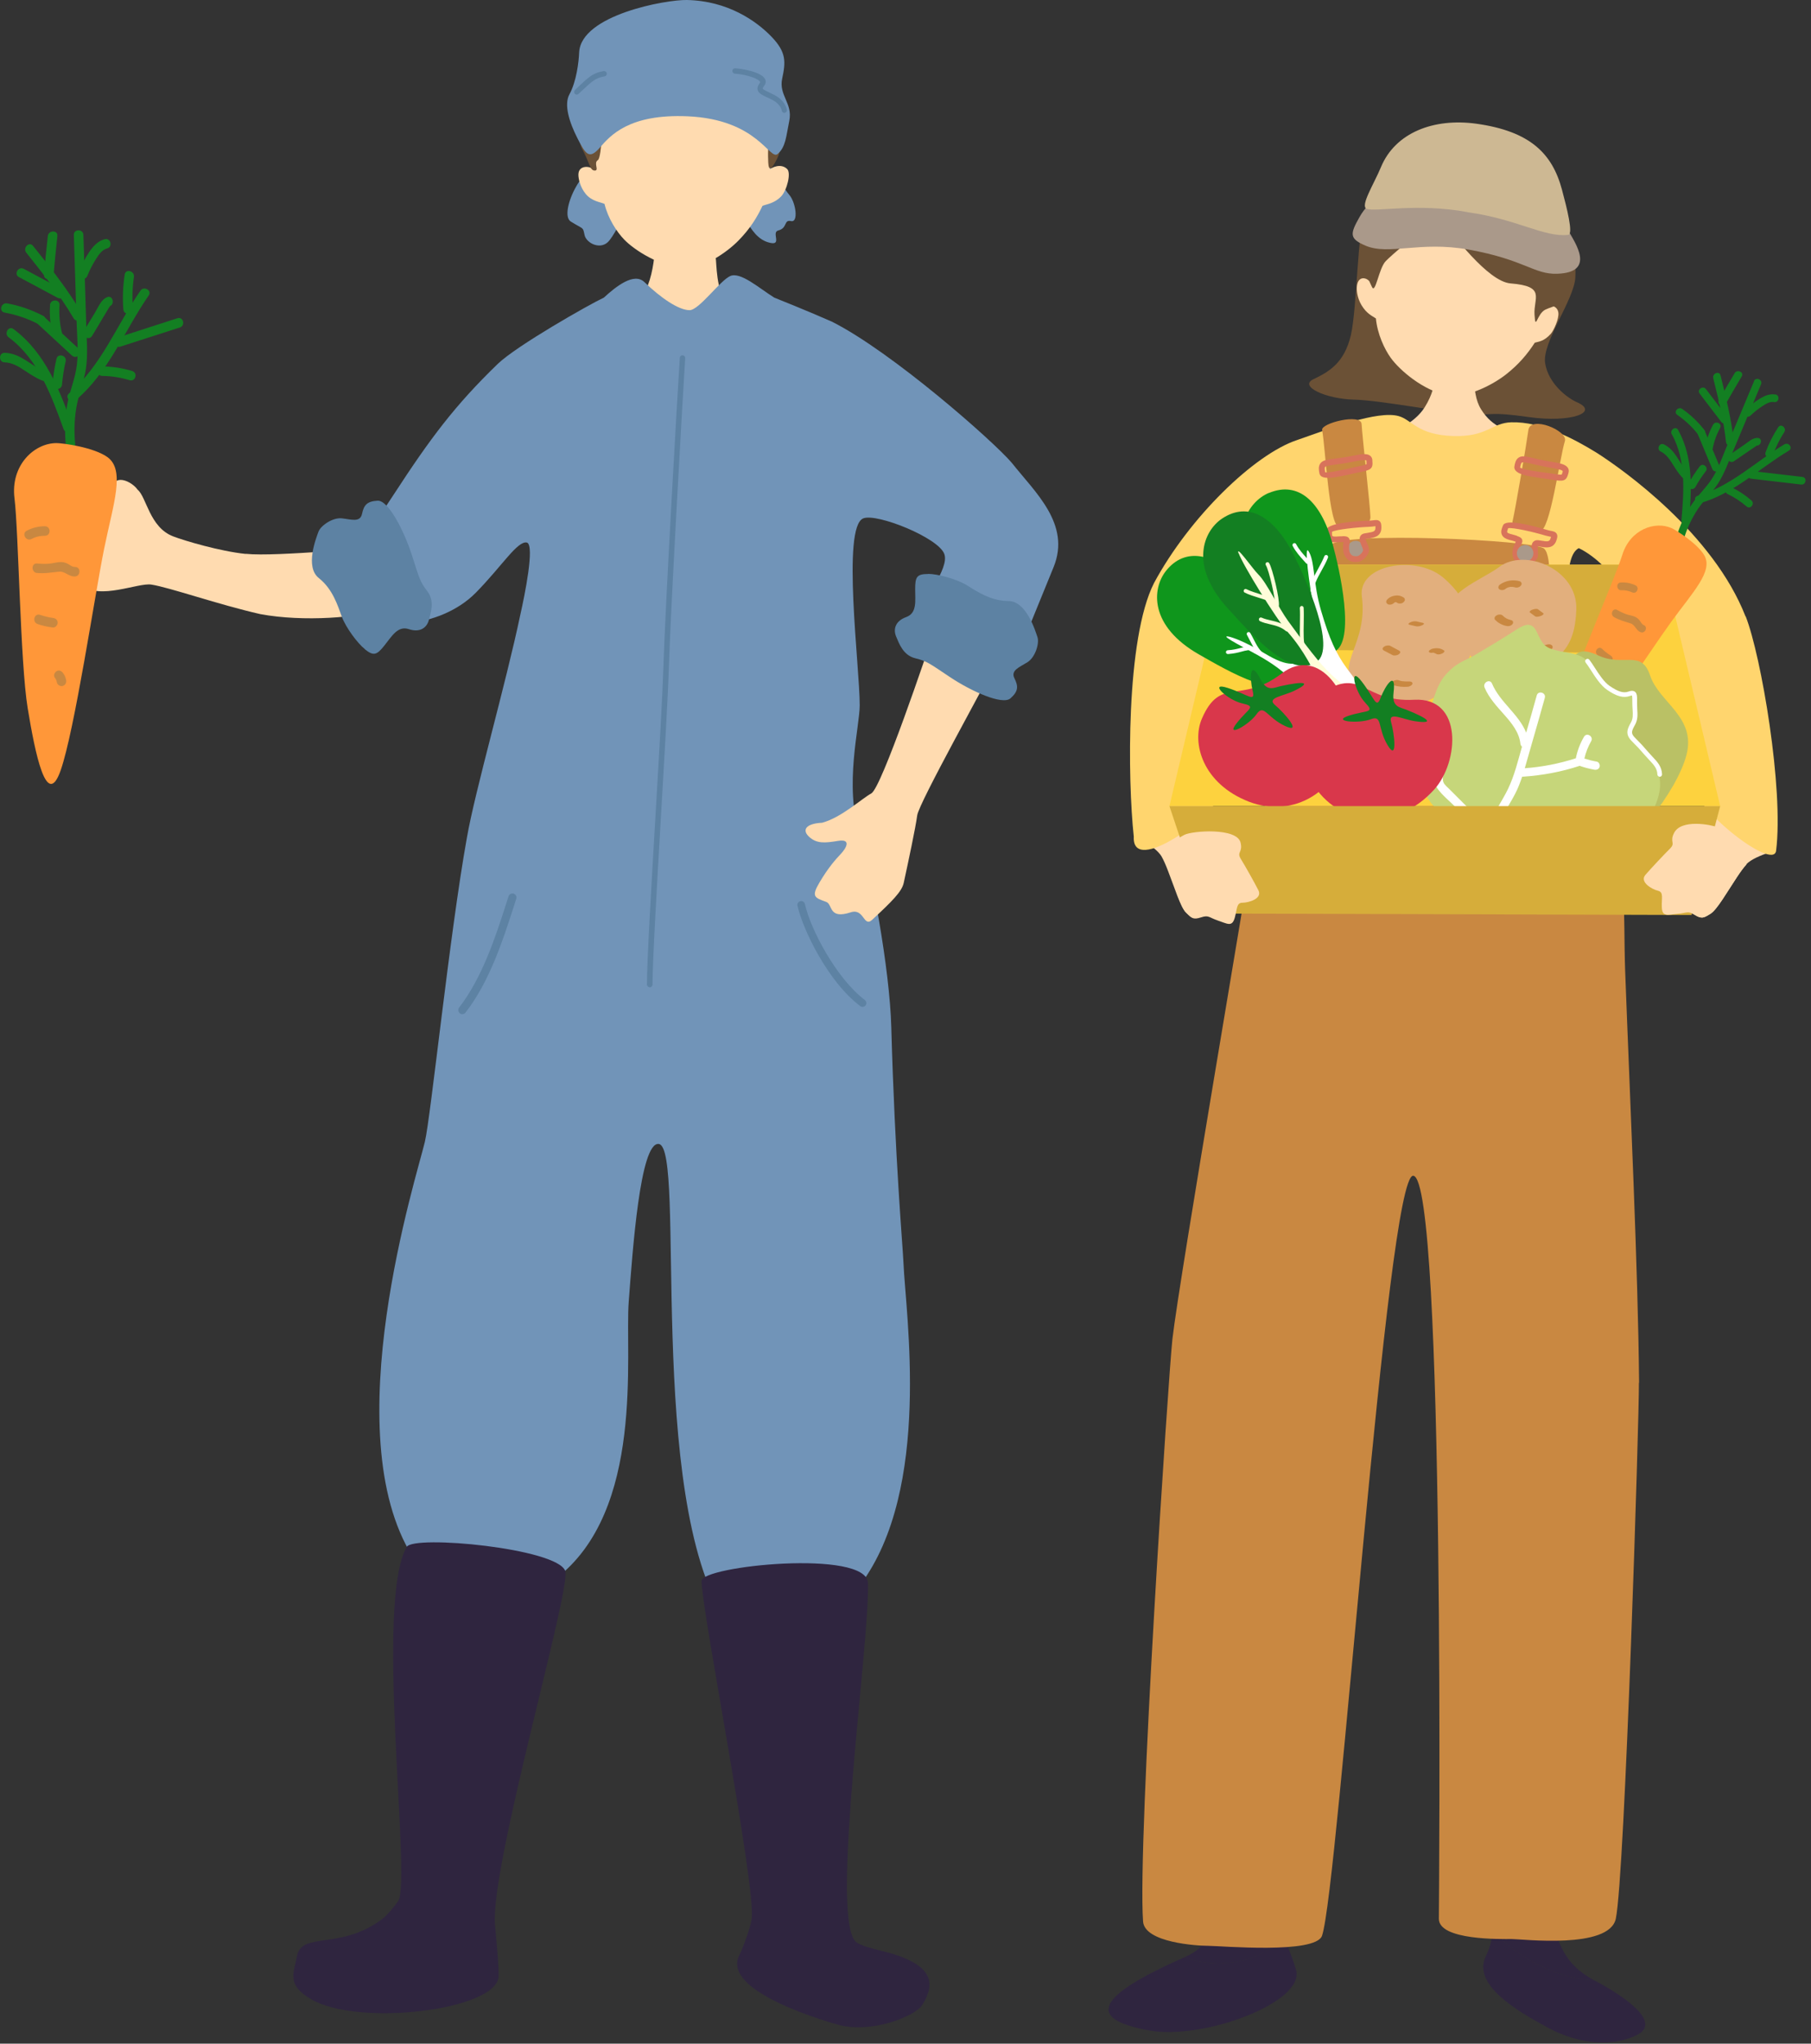 <?xml version="1.0" encoding="UTF-8"?>
<svg id="_レイヤー_1" data-name="レイヤー 1" xmlns="http://www.w3.org/2000/svg" width="195" height="220" version="1.1" viewBox="0 0 195 220">
  <rect x="0" y="0" width="195" height="220" fill="#333333" stroke="none"/>
  <defs>
    <style>
      .cls-1 {
        fill: #d8735b;
      }

      .cls-1, .cls-2, .cls-3, .cls-4, .cls-5, .cls-6, .cls-7, .cls-8, .cls-9, .cls-10, .cls-11, .cls-12, .cls-13, .cls-14, .cls-15, .cls-16, .cls-17, .cls-18, .cls-19, .cls-20, .cls-21, .cls-22 {
        stroke-width: 0px;
      }

      .cls-2 {
        fill: #e2af7d;
      }

      .cls-2, .cls-3, .cls-6, .cls-7, .cls-8, .cls-22 {
        fill-rule: evenodd;
      }

      .cls-3, .cls-5 {
        fill: #137f22;
      }

      .cls-4 {
        fill: #ffd56e;
      }

      .cls-6 {
        fill: #bac165;
      }

      .cls-7 {
        fill: #d9374b;
      }

      .cls-8 {
        fill: #ff9739;
      }

      .cls-9 {
        fill: #7194b8;
      }

      .cls-10 {
        fill: #0f961c;
      }

      .cls-11 {
        fill: #ffdbb0;
      }

      .cls-12 {
        fill: #5d82a3;
      }

      .cls-13 {
        fill: #fffdd9;
      }

      .cls-14 {
        fill: #c98841;
      }

      .cls-15 {
        fill: #aa998a;
      }

      .cls-16 {
        fill: #6b5136;
      }

      .cls-17 {
        fill: #cdb893;
      }

      .cls-18 {
        fill: #d6ad3a;
      }

      .cls-19 {
        fill: #fdd23e;
      }

      .cls-20 {
        fill: #2f253f;
      }

      .cls-21 {
        fill: #fff;
      }

      .cls-22 {
        fill: #c6d67a;
      }
    </style>
  </defs>
  <g>
    <g>
      <g>
        <path class="cls-9" d="M65.26,18.22c-2.06-1.72-5.23,4.74-3.8,5.63,1.43.89,1.29.55,1.48,1.44.18.9,1.8,1.72,2.68.59.77-.99,1.72-2.83,2.1-5.16.37-2.24-1.65-1.84-2.46-2.51Z"/>
        <path class="cls-9" d="M81.55,17.96c1.73-.94,2.28,1.68,3.43,3.01.71.81,1.02,3.01.2,2.83-.82-.18-.35.75-1.38,1.01-.77.19.44,1.63-.88,1.33-1.33-.29-1.99-1.41-2.72-2.59-1.87-3.02-.48-4.61,1.35-5.59Z"/>
        <path class="cls-11" d="M83.04,42.93c1.01-4.46-1.73-7.63-4.75-10.37-1.2-1.08-1.13-4.39-1.23-4.84-.19-.91,0-2.76,0-3.11-.23,0-6.12.46-6.41.43-.11.52.03,5.74-2.09,7.49-1.31,1.08-6.55.17-5.97,6.79-.58,11.23,18.43,9.5,20.44,3.6Z"/>
        <g>
          <path class="cls-11" d="M82.9,18.22c.54-6.26-1.32-13.82-9.01-14.01-7.69-.19-10.24,7.74-10.01,14.02-.35-.37-1.58-.48-1.6.55-.01.48.2,1.38.78,2.09.67.82,1.61.88,2.03,1.08.38,1.58,1.33,3.03,2.13,3.85,1.14,1.18,3.92,2.92,6.43,3.05,2,.1,4.54-1.6,5.87-2.96,1.26-1.28,2.01-2.52,2.58-3.73.43-.18,1.28-.25,2.01-1.02.63-.66,1.09-2.51.65-2.94-.67-.66-1.66-.17-1.86.03Z"/>
          <path class="cls-16" d="M67.3,5.29c-3.53.98-5.55,9.02-4.66,10.66s.86,2.39,1.39,2.41c.53.02-.15-.81.34-1.12s.38-4.84,1.22-6.16,1.74-.64,2.72-.27c1.28.49,2.97-2.52,4.45-.28.88,1.34,2.84-.02,3.27-.93s1.34-1.28,2.01-.71c.36.31.93,1.62,1.3,2.89.37,1.27,1.98,1.93,2.78,2.32s.55,1.95.58,2.73-.05,2.29.94.32c.99-1.97.42-4.02.14-6.58-.28-2.56-3.97-6.11-6.08-6.27-2.11-.17-8.5.45-10.39.98Z"/>
        </g>
        <g>
          <path class="cls-9" d="M73.96,0c4.41.09,7.48,2.26,9.11,3.95,1.63,1.69,1.53,2.73,1.15,4.52-.38,1.79,1.15,2.64.77,4.52-.35,1.72-.38,2.82-1.25,3.58s-2.11-3.71-9.68-4.05c-6.33-.28-8.34,2.07-9.49,3.39-1.15,1.32-1.53.66-2.4-1.04-.86-1.69-1.47-3.59-.86-4.71.77-1.41,1.01-3.51,1.05-4.52C62.56,1.6,71.74-.05,73.96,0Z"/>
          <path class="cls-12" d="M62.11,10.19c-.08,0-.15-.03-.21-.09-.11-.12-.1-.3.01-.41l.44-.42c1.04-.98,1.52-1.43,2.65-1.62.16-.02.31.08.33.24.03.16-.08.31-.24.33-.95.16-1.33.52-2.35,1.47l-.45.42c-.06.05-.13.08-.2.08Z"/>
          <path class="cls-12" d="M84.46,12.15c-.15,0-.27-.11-.29-.26,0-.03-.11-.74-1.21-1.24-.88-.4-1.28-.59-1.38-.96-.08-.3.1-.58.28-.84-.13-.37-1.42-.82-2.73-.92-.16-.01-.28-.15-.27-.31.01-.16.15-.28.31-.27.72.05,2.84.38,3.22,1.19.1.21.08.44-.07.64-.2.28-.2.35-.19.36.03.11.58.36,1.06.59,1.41.65,1.53,1.66,1.54,1.7.02.16-.1.3-.26.32-.01,0-.02,0-.03,0Z"/>
        </g>
      </g>
      <path class="cls-11" d="M26.45,59.63c-2.74-.28-6.59-1.42-7.81-1.89-2.55-.98-2.86-4.25-3.83-5.03-.48-.71-2.01-1.58-2.58-.63-.28.47.26.74-.14.87,0,0-1.02-1.11-1.81-1.02-.86.1-2.04.27-2.31.85-.43.9-.83.71-1.05,2.1-.16,1.01-.46.88-1.12,1.9-.29.45-1.04,2.85-.59,3.48.4.56,1.78,1.15,3.65,2.75,1.86,1.6,6.03-.3,7.43-.08,1.95.3,7.28,2.17,11.74,3.18,4.61.86,10.8.39,13.25-.58,4.07-1.62-.14-5.17.22-6.41-1.1-.33-11.62.85-15.04.5Z"/>
      <g>
        <path class="cls-9" d="M108.94,49.82c-1.96-2.31-12.91-11.95-19.36-15.19-2.43-1.08-6.15-2.57-6.21-2.59-1.64-1.02-3.64-2.82-4.75-2.32-1.11.5-3.35,3.67-4.37,3.67-1.19,0-3.13-1.35-4.86-3.02-1.11-1.07-3.02.43-4.37,1.67-1.55.72-9.39,5.17-11.43,7.14-4.61,4.46-7.25,7.99-11.23,14.11-4.24,6.53-2.86,2.95-6.12,4.61-2.18.84.28,5.68,2.81,8.57,1.01,1.15,8.15,1.44,12.2-2.68,2.81-2.86,4.5-5.64,5.5-5.38.84.33-.26,5.71-.71,7.7-1.58,7.55-4.91,19.09-5.77,24.09-1.85,10.26-3.88,29.99-4.52,32.71-.86,3.67-9.72,31.31-1.3,44.7,7.17,11.39,10.58,5.97,15.33,2.38,9.72-7.34,7.48-24.26,7.92-29.88.41-5.38,1.22-17.25,3.24-16.96,2.97.42-1.43,37.98,7.2,51.16,1.26,1.92,12.43-.96,14.47-3.67,7.77-10.37,4.89-29.28,4.67-34.71-.06-1.57-.92-11.24-1.31-25.36-.17-6.28-2.16-17.01-3.4-20.78-1.7-5.18,0-11.59,0-13.86.01-4.08-1.96-19.22.39-20.13,1.46-.57,8.09,2.08,8.72,3.84.57,1.62-2.25,4.58-3.67,9.18-.46,1.49,8.7,6.46,9.93,4.93.66-.81,2.06-4.22,5.51-12.71,1.88-4.63-2.01-8.05-4.5-11.21Z"/>
        <path class="cls-12" d="M69.95,106.27c-.16,0-.29-.13-.29-.29,0-2.47.47-10.54.93-18.34.39-6.61.75-12.85.84-15.78.19-6.42,1.57-30.49,1.77-33.34.01-.16.12-.28.31-.27.16.01.28.15.27.31-.19,2.85-1.57,26.91-1.76,33.32-.09,2.94-.45,9.18-.84,15.8-.45,7.79-.92,15.85-.92,18.31,0,.16-.13.29-.29.29Z"/>
        <path class="cls-12" d="M92.78,108.38c-.05-.01-.11-.04-.15-.07-3.52-2.64-6.23-8.36-6.76-10.81-.05-.22.09-.44.31-.49.22-.05.44.09.49.31.58,2.67,3.38,8.01,6.45,10.33.18.14.22.39.08.58-.1.13-.27.19-.42.15Z"/>
        <path class="cls-12" d="M49.73,109.17c-.08,0-.15-.04-.22-.09-.19-.15-.22-.42-.08-.61,2.48-3.18,3.94-7.67,5-10.96l.33-1.03c.08-.23.32-.35.55-.28.23.08.35.32.28.55l-.33,1.03c-1.08,3.35-2.56,7.93-5.14,11.23-.1.12-.25.18-.39.16Z"/>
      </g>
      <path class="cls-12" d="M39.28,69.89c.96.77,1.3.62,2.11-.4.81-1.01,1.44-2.16,2.64-1.76,1.2.4,1.93-.17,2.14-.96s.66-2.05-.15-3.11c-.81-1.06-.85-1.36-1.69-3.96-.84-2.59-2.52-5.86-3.67-5.8s-1.48.48-1.68,1.42c-.2.95-1.16.59-2.17.48-1.01-.11-2.29.8-2.52,1.44-.23.64-1.49,3.78.04,4.99,1.52,1.21,2.04,2.99,2.48,4.17s1.71,2.88,2.48,3.48Z"/>
      <path class="cls-11" d="M107.86,70.14c-1.86,3.7-8.92,16.3-9.1,17.64-.18,1.35-.95,4.95-1.45,7.26-.2.94-1.25,1.98-3.39,3.97-.95.88-.86-1.27-2.31-.8-2.43.8-1.92-.86-2.65-1.12-1.26-.46-1.63-.56-.71-2.11.92-1.55,1.69-2.43,2.26-3.03.57-.59,1.23-1.67-.26-1.43-1.49.25-2.32.29-3.11-.42-.79-.71-.45-1.44,1.38-1.53,2.1-.57,4.21-2.56,5.3-3.16,1.1-.6,6-15.14,6.83-17.65.83-2.51,8.9-1,7.2,2.38Z"/>
      <path class="cls-12" d="M99.94,61.79c-1.23,0-1.4.32-1.4,1.62s.22,2.59-.97,3.02-1.4,1.33-1.08,2.09.76,2.02,2.05,2.34c1.3.32,1.51.54,3.78,2.05,2.27,1.51,5.61,3.02,6.48,2.27.86-.76.86-1.3.43-2.16-.43-.86.54-1.19,1.4-1.73.86-.54,1.3-2.05,1.08-2.7-.22-.65-1.19-3.89-3.13-3.89s-3.46-1.08-4.53-1.73-3.13-1.19-4.1-1.19Z"/>
      <path class="cls-20" d="M53.3,207.2c-.54-6.24,8.24-36.23,7.56-38.09-.89-2.44-16.3-3.89-17.06-2.59-3.46,5.93.48,35.59-.9,38.09,0,.01-.97,1.4-1.78,2-4.52,3.37-8.66,1.29-9.15,3.99-.32,1.8-1.18,3.06,1.57,4.64,5.15,2.96,19.85,1.15,20.14-2.43.07-.85-.25-4.15-.38-5.61Z"/>
      <path class="cls-20" d="M79.6,210.5c.37-.74,1.17-2.86,1.33-3.89.54-3.25-5.39-33.28-5.39-36.41-.11-1.62,17.82-3.46,17.92.22.19,6.45-4,35.2-1.42,38.5.56.71,3.14,1.04,4.77,1.64,3.39,1.24,4.01,2.88,2.48,5.29-.77,1.21-5.53,3.14-9.18,2.08-5.18-1.51-12.07-4.33-10.52-7.42Z"/>
    </g>
    <g>
      <g>
        <path class="cls-5" d="M7.95,25.28c.1,3.14.2,6.28.3,9.43.05,1.5.2,3.04.03,4.54-.16,1.48-.8,2.88-1.05,4.35-.28,1.67-.29,3.35-.06,5.03.04.28.39.42.63.36.3-.08.4-.36.36-.63-.2-1.48-.19-3.01.06-4.48.24-1.44.83-2.8,1.04-4.25.21-1.48.08-3,.03-4.49-.05-1.53-.1-3.06-.14-4.59-.06-1.75-.11-3.51-.17-5.26-.02-.66-1.05-.66-1.03,0h0Z"/>
        <path class="cls-5" d="M8.16,43.08c3.56-3.02,5.25-7.51,7.85-11.27.38-.55-.51-1.06-.89-.52-2.55,3.69-4.2,8.1-7.69,11.06-.51.43.23,1.16.73.73h0Z"/>
        <path class="cls-5" d="M2.83,27.2c1.81,2.27,3.62,4.56,5.1,7.07.34.57,1.23.05.89-.52-1.52-2.59-3.39-4.94-5.26-7.28-.41-.52-1.14.21-.73.73h0Z"/>
        <path class="cls-5" d="M5.15,25.41c-.16,1.38-.29,2.76-.41,4.15-.06.66.97.66,1.03,0,.12-1.38.26-2.77.41-4.15.07-.66-.96-.65-1.03,0h0Z"/>
        <path class="cls-5" d="M2.04,29.83c1.39.74,2.78,1.49,4.17,2.23.58.31,1.11-.58.52-.89-1.39-.74-2.78-1.49-4.17-2.23-.58-.31-1.11.58-.52.89h0Z"/>
        <path class="cls-5" d="M11.27,25.75c-.72.19-1.22.74-1.63,1.33-.5.73-.89,1.52-1.22,2.34-.24.62.75.88.99.27.25-.64.57-1.25.94-1.83.3-.46.63-.97,1.19-1.12.64-.17.37-1.17-.27-.99h0Z"/>
        <path class="cls-5" d="M4.03,34.84c1.24,1.15,2.48,2.3,3.72,3.44.49.45,1.22-.28.73-.73-1.24-1.15-2.48-2.3-3.72-3.44-.49-.45-1.22.28-.73.73h0Z"/>
        <path class="cls-5" d="M11.54,31.99c-.65.26-.93,1.02-1.27,1.59-.41.68-.82,1.37-1.24,2.05-.34.57.55,1.09.89.52.34-.56.68-1.12,1.01-1.69.16-.27.32-.54.49-.81.09-.15.18-.29.26-.44.03-.04.18-.25.12-.23.61-.25.34-1.24-.27-.99h0Z"/>
        <path class="cls-5" d="M12.98,37.31c2.13-.69,4.26-1.37,6.39-2.06.63-.2.36-1.2-.27-.99-2.13.69-4.26,1.37-6.39,2.06-.63.2-.36,1.2.27.99h0Z"/>
        <path class="cls-5" d="M13.43,29.54c-.19,1.25-.25,2.5-.15,3.76.05.66,1.08.66,1.03,0-.09-1.16-.06-2.33.11-3.48.1-.65-.89-.93-.99-.27h0Z"/>
        <path class="cls-5" d="M11.02,40.47c1.01.01,1.98.17,2.94.46.64.19.91-.8.27-.99-1.04-.32-2.13-.48-3.22-.5-.66,0-.66,1.02,0,1.03h0Z"/>
        <path class="cls-5" d="M.93,36.31c3.19,2.37,4.61,6.27,5.91,9.87.22.62,1.22.35.99-.27-1.4-3.89-2.94-7.94-6.38-10.49-.53-.39-1.05.5-.52.89h0Z"/>
        <path class="cls-5" d="M.5,39.01c.79.02,1.47.42,2.11.85.64.42,1.25.84,1.97,1.12.62.24.88-.75.27-.99-1.52-.6-2.61-1.97-4.35-2.01-.66-.01-.66,1.02,0,1.03H.5Z"/>
        <path class="cls-5" d="M6.08,38.63c-.21.91-.35,1.83-.43,2.76-.05.66.98.66,1.03,0,.07-.84.2-1.67.39-2.49.15-.64-.84-.92-.99-.27h0Z"/>
        <path class="cls-5" d="M5.39,32.84c-.08,1.11.03,2.22.3,3.3.16.64,1.16.37.99-.27-.25-1-.34-2-.27-3.03.04-.66-.99-.66-1.03,0h0Z"/>
        <path class="cls-5" d="M.5,33.65c1.26.23,2.47.64,3.61,1.23.59.31,1.11-.58.52-.89-1.22-.63-2.51-1.09-3.86-1.33-.65-.12-.93.87-.27.99H.5Z"/>
      </g>
      <path class="cls-8" d="M6.08,47.7c-2.4,0-4.96,2.39-4.52,5.94.44,3.54.62,17.72,1.42,22.59.8,4.87,2.04,10.98,3.54,6.73,1.51-4.25,3.72-19.13,4.7-23.92.97-4.78,2.3-8.42.35-9.83-1.45-1.05-4.78-1.51-5.49-1.51Z"/>
      <g>
        <path class="cls-14" d="M3.4,58.02c.45-.24.93-.35,1.44-.34.66,0,.66-1.02,0-1.03-.69,0-1.35.16-1.96.48-.59.31-.07,1.2.52.89h0Z"/>
        <path class="cls-14" d="M3.99,61.68c.83.08,1.57-.06,2.39-.14.6-.06,1.04.55,1.68.52.66-.03.66-1.06,0-1.03-.3.01-.54-.23-.79-.35-.28-.14-.56-.2-.88-.17-.37.03-.73.14-1.09.17-.44.04-.87.02-1.3-.02-.66-.06-.66.97,0,1.03h0Z"/>
        <path class="cls-14" d="M4.05,67.18c.54.19,1.08.3,1.64.37.28.03.52-.26.52-.52,0-.31-.24-.48-.52-.51-.47-.06-.92-.18-1.37-.33-.63-.22-.9.77-.27.99h0Z"/>
        <path class="cls-14" d="M5.9,72.95s.07.1.1.15c.02.03.03.05.04.08.02.05.03.05.01.02-.02-.05.03.09.04.11.02.06.03.12.04.17.05.26.38.44.63.36.28-.09.42-.35.36-.63-.05-.28-.17-.55-.34-.77-.16-.22-.45-.35-.7-.18-.22.14-.35.47-.18.7h0Z"/>
      </g>
    </g>
  </g>
  <g>
    <g>
      <g>
        <path class="cls-16" d="M146.96,23.37c-.78,1.08-.84,9.82-1.5,12.69-.72,3.1-2.46,4-4.05,4.77-1.59.77,1.39,2.12,4.38,2.19s10.16,1.5,12.64,1.59c2.48.1,1.87-.32,6.2.29,4.53.64,7.64-.52,5.17-1.6-1.04-.45-3.1-2.01-3.43-4.23s3.11-6.78,3.25-9.17c.14-2.39-.26-6.45-5.81-6.71-5.56-.26-14.61-2.91-16.85.18Z"/>
        <path class="cls-11" d="M166.65,32.97c1.44-6.31.64-14.3-7.08-15.57-7.72-1.28-11.43,6.47-12.1,12.91-.3-.42-1.18-.65-1.35.39-.08.49,0,1.34.48,2.15.56.93,1.15,1.16,1.55,1.43.16,1.67.91,3.28,1.59,4.23.98,1.37,3.53,3.53,6.04,4.02,2,.39,4.8-1,6.34-2.19,1.45-1.13,2.39-2.29,3.14-3.45.46-.13.99-.14,1.72-.95.33-.37.9-1.65.82-2.27-.1-.78-.94-.86-1.17-.7Z"/>
        <path class="cls-16" d="M155.22,15.48c.82.19,2.11-.17,2.93-.56,1.45-.69,3.71.7,5.28,1.4,1.65.74,3.16,2.76,3.66,3.49,1.44,2.08,1.22,4.61,1.34,7.06.06,1.29,1.11,3.64.6,4.78-.5,1.13-1.74,1.26-2.63,1.68-.93.45-1.05,2.37-1.17.55-.12-1.82,1.28-3.06-2.58-3.37-2.5-.2-6.32-5.5-7.31-6.57s-2.03.52-2.65,1.1-2.71,2.29-3.47,3.06-1.11,3.59-1.49,2.8c-.8-1.66-.07-.6-1.1-3.77-.8-2.46,1.65-6.35,2.6-8.21.92-1.82,2.51-4.07,5.99-3.44Z"/>
      </g>
      <path class="cls-11" d="M158.87,38.66c-.23.02-4.1-.12-4.38-.13-.08.52.6,2.6-1.07,5.29-2.29,3.68-9.44,3.59-9.31,8.3.57,6.14,20.55,2.58,22.58-.33-.28-6.84-4.65-3.56-7.23-7.75-1.16-1.89-.56-5.04-.58-5.38Z"/>
      <g>
        <path class="cls-15" d="M157.19,20.72c-4.02-.38-8.6-1.26-10.8,2.64-1.02,1.81-1.14,2.32.63,3.08,2.53,1.08,5.84-.51,11.07.42,6.1,1.09,7.07,2.7,9.59,2.61,4.15-.14,1.99-3.26,1.1-4.77-2.04-3.49-7.68-3.57-11.6-3.98Z"/>
        <path class="cls-17" d="M158.04,22.85c5.33.73,8.22,2.73,10.82,2.43.58-.06-.16-2.94-.68-4.88-1.04-3.87-3.42-6.27-9.2-7.08-4.61-.64-8.74.96-10.28,4.66-.77,1.85-2.27,4.19-1.55,4.5,1.02.36,5.5-.65,10.89.36Z"/>
      </g>
    </g>
    <g>
      <path class="cls-11" d="M188.04,93.03c.55-.55,1.55-.95,2.53-1.29.92-.41-.46-4.34-1.56-3.83-.49.23-.96.37-1.36.36-.6.15-1.94-.14-2.37-.3-.75-.28-4.24.19-5.01,1.69-.52,1,.2,1.06-.45,1.7-.65.65-1.98,2.06-2.64,2.82-.66.76.7,1.56,1.35,1.71.65.16.37.79.42,1.81.04,1.02.63.77,1.68.68,1.05-.09,1.1-.37,1.86.11.76.47.99.31,1.69-.12.7-.43,1.79-2.35,2.84-3.93.37-.56.7-1.02,1.05-1.41Z"/>
      <path class="cls-11" d="M125.05,92.16c.26.45.48.98.72,1.6.69,1.76,1.33,3.88,1.92,4.45.59.57.78.78,1.62.48.84-.3.83-.02,1.84.29,1,.31,1.53.68,1.79-.3.26-.99.13-1.67.8-1.68.66-.01,2.17-.5,1.68-1.38-.48-.89-1.48-2.55-1.97-3.32-.5-.77.21-.67-.08-1.76-.44-1.63-3.74-2.84-4.53-2.73-.46.07-1.83.06-2.38-.21-.31-.06-.63-.23-.95-.44-1.09-.62-2.9,2.65-2.24,3.45.74.48,1.43,1,1.78,1.55Z"/>
      <g>
        <path class="cls-20" d="M127.55,210.7c5.83-2.6-.81-6.56.25-12.75,0,0,2.53-3.66,4.19-1.67,1.26,1.52,4.45,7.9,6.32,12.39-3,2.67-7.22,3.4-10.75,2.03Z"/>
        <path class="cls-20" d="M127.51,210.71s.03-.01.04-.02c3.53,1.37,7.75.64,10.75-2.03.58,1.4,1.03,2.61,1.26,3.44.93,3.46-9.99,7.54-15.83,6.48-6.71-1.22-5.86-3.61,3.78-7.87Z"/>
      </g>
      <g>
        <path class="cls-20" d="M160.79,207.86c.54-3.26.24-7.58.24-10.71,3.1-2.32,5.42-2.32,5.67,4.13.26,6.45,1.03,9.8,4.9,11.87.04.02.07.04.11.06-3.96-.21-8.13-2.28-10.92-5.34Z"/>
        <path class="cls-20" d="M160.79,207.86c2.79,3.06,6.96,5.13,10.92,5.34,3.82,2.05,7.09,4.6,4.54,5.87-2.58,1.29-6.19,1.03-9.54-.77-3.35-1.81-8.25-4.64-6.71-7.74.37-.74.62-1.67.79-2.7Z"/>
      </g>
      <path class="cls-4" d="M187.95,66.36c-3.49-8.94-13.19-15.81-16.03-17.62-2.39-1.47-5.91-3.37-9.19-3.28-2.12.06-2.59,1.59-6.24,1.48-3.89-.12-4.46-1.76-5.9-2.15-2.26-.62-7.35,1.33-10.95,2.59-4.59,1.54-11.56,8.29-15.38,15.38-3.05,6-2.84,21.2-2.18,27.31-.22,4.36,8.95-2.54,9.02-4.22.22-5.24-.08-14.65.04-17.31.22-4.94,6.18-9.37,6.87-9.16,1.63.49,1.81,5.83,1.85,9.76.04,3.36-1.49,14.34-1.49,16.02,0,1.79-1.96,5.1-.73,5.61.13.08,5.29-1.95,7.4-2.19,4.93-.56,6.89-1.32,12.56-1.07,3.7.17,7.38.18,12.84,1.79,1.51.45-.75-3.19-.84-4.65-.17-2.58-.61-9.9-.45-13.55.11-2.4-1.3-11.05.85-12.09,3.79,1.85,6.62,7.13,7.93,10.62.93,2.49,3.93,8.36,3.78,13.74.07,3.34,9.24,10.47,9.53,8.22.84-6.65-1.6-20.96-3.27-25.23Z"/>
      <path class="cls-14" d="M176.49,148.86c-.11-12.22-.97-30.13-1.5-44.33-.23-6.25.29-13.04-1.98-14.5-1.53-.98-4.68-5.69-5.89-8.4-2.18-4.91.98-20.98-.87-22.58-1.07-.92-22.07-1.89-23.02-.33-.84,1.38.98,13.63-2.18,21.16-1.39,3.31-5.78,6.22-6.11,10.69-.1,1.38-7.95,47-8.7,53.58-.41,3.65-3.78,54.16-3.16,62.7.17,2.28,5.8,2.62,7.05,2.62s11.53.92,12.22-1.09c1.75-5.1,6.98-82.03,9.82-81.81,3.48.27,2.76,79.25,2.76,79.99,0,2.33,6.69,2.18,7.85,2.18s10.48,1.13,11.2-2.18c.98-4.57,2.53-54.31,2.49-57.7Z"/>
      <g>
        <path class="cls-15" d="M146.86,59.11c0,.49-.4.89-.89.89s-.89-.4-.89-.89.4-.89.89-.89.89.4.89.89Z"/>
        <path class="cls-14" d="M142.36,46.29c-.15-.73,4.18-1.82,4.25-.65.1,1.64.91,8.69.95,10,.04,1.2-2.18.87-3.38,1.02-1.08.13-1.47-8.6-1.82-10.36Z"/>
        <path class="cls-14" d="M168.5,47.49c.36-1.13-3.71-2.8-3.93-1.2-.22,1.62-1.41,8.58-1.71,9.85-.15.62,1.86.91,2.95,1.02,1.09.11,2.14-7.96,2.69-9.67Z"/>
        <path class="cls-1" d="M145.98,60.51c-.56,0-.97-.25-1.21-.74-.22-.44-.16-1.06-.11-1.42-.21,0-.51.02-.72.03-.42.03-.72-.05-.92-.24-.27-.26-.25-.63-.24-.92v-.1c.02-.79,2.93-1.01,4.66-1.07.17,0,.31-.03.43-.04.25-.03.49-.07.68.1.18.16.2.41.19.76-.04.9-.83,1.02-1.36,1.1-.12.02-.25.04-.36.06,0,.03.12.29.18.44.12.27.23.54.21.79-.05.57-.71,1.17-1.18,1.23h0c-.09,0-.17.01-.25.01ZM146.19,60.18h0,0ZM144.59,57.72c.32,0,.51.04.63.18.07.07.12.23.11.33v.08c-.04.21-.14.86.02,1.19.15.31.38.41.81.37h0c.16-.02.59-.38.61-.65,0-.09-.09-.32-.16-.47-.15-.35-.3-.71-.15-1.01.05-.11.17-.25.41-.31.13-.03.27-.05.41-.07.62-.1.81-.17.82-.5,0-.1,0-.17,0-.22-.04,0-.09.01-.14.02-.14.02-.3.04-.5.05-1.38.05-3.61.29-4.04.54h0c0,.18-.01.39.05.45.02.02.11.08.43.06.28-.02.51-.03.69-.03ZM143.42,57.14h0s0,0,0,0Z"/>
        <path class="cls-1" d="M163.77,60.79c-.53-.18-.84-.55-.91-1.09-.06-.49.19-1.05.35-1.38-.2-.08-.49-.15-.69-.2-.41-.11-.67-.28-.79-.52-.17-.33-.04-.68.07-.95l.04-.09c.27-.74,3.09,0,4.75.49.16.05.3.08.42.1.25.05.48.09.61.32.12.21.06.45-.06.78-.33.84-1.12.7-1.64.61-.12-.02-.25-.04-.36-.06,0,.03.02.31.03.47.02.29.05.59-.06.81-.23.52-1.05.88-1.51.78h0c-.08-.02-.16-.04-.24-.07ZM164.08,60.55h0s0,0,0,0ZM163.35,57.7c.3.1.47.2.54.37.04.09.04.26,0,.35l-.04.07c-.1.19-.4.77-.35,1.13.04.35.23.52.64.61h0c.16.03.68-.17.79-.42.03-.08.01-.33,0-.5-.03-.38-.06-.77.18-1,.09-.08.24-.18.49-.16.13.01.27.04.41.06.62.11.82.1.93-.21.04-.1.06-.16.07-.21-.04,0-.09-.02-.14-.03-.13-.03-.3-.06-.48-.11-1.33-.4-3.51-.89-4-.79h0c-.06.17-.14.37-.1.44.01.03.08.11.39.19.27.07.49.13.67.19ZM162.44,56.78h0s0,0,0,0Z"/>
        <path class="cls-1" d="M142.69,51.42c-.15-.02-.28-.06-.38-.12-.13-.08-.21-.2-.24-.34-.08-.38-.12-.76.09-1.06.25-.36.72-.42,1.58-.53.32-.04.7-.09,1.14-.16h0c.26-.04.51-.09.75-.14.88-.17,1.52-.3,1.89-.02.1.08.23.22.25.47v.09c.09.84-.18,1-1.31,1.21-.18.03-.44.09-.75.16-1.3.3-2.39.53-3.02.44ZM144.97,49.84c-.45.08-.84.12-1.16.17-.58.08-1.05.14-1.14.27-.03.05-.06.19.02.55.28.13,2.16-.3,2.87-.47.32-.07.59-.14.77-.17.61-.11.78-.19.81-.23.01-.03,0-.17-.01-.29v-.09c-.14-.13-.9.02-1.4.12-.25.05-.51.1-.77.14h0Z"/>
        <path class="cls-1" d="M163.48,50.88c-.14-.07-.24-.16-.31-.25-.09-.12-.13-.26-.11-.4.06-.38.15-.76.45-.96.36-.25.83-.14,1.66.06.31.07.68.16,1.12.25h0c.26.05.51.09.75.13.89.15,1.53.26,1.78.65.07.11.14.29.07.53l-.02.09c-.22.81-.53.87-1.66.67-.18-.03-.45-.07-.76-.11-1.33-.18-2.42-.34-2.98-.65ZM166.17,50.2c-.45-.09-.83-.18-1.15-.25-.57-.14-1.03-.24-1.16-.15-.05.03-.12.15-.18.53.21.22,2.13.48,2.85.57.32.04.6.08.79.11.61.11.79.1.84.07.02-.03.06-.16.09-.27l.02-.09c-.08-.16-.84-.29-1.34-.38-.25-.04-.51-.08-.77-.14h0Z"/>
        <circle class="cls-15" cx="164.22" cy="59.56" r=".89"/>
      </g>
    </g>
    <g>
      <polygon class="cls-19" points="185.22 86.78 125.92 86.78 132.06 60.79 179.07 60.79 185.22 86.78"/>
      <polygon class="cls-18" points="132.06 60.79 179.07 60.79 174.21 70.29 136.91 69.92 132.06 60.79"/>
      <g>
        <path class="cls-2" d="M146.64,64.22c.67,5.11-2.89,7.25-.73,9.69,1.81,2.05,5.7,3.44,9.73.4,3.86-2.91,4.12-8.51-.29-12.17-2.93-2.43-9.17-1.36-8.71,2.08Z"/>
        <path class="cls-14" d="M150.14,64.87s.02-.02.03-.03c-.03.03-.05.05-.08.08.04-.04.08-.07.12-.1-.03.02-.07.04-.1.06.05-.03.1-.06.15-.08-.04.02-.08.03-.12.05.05-.02.1-.03.15-.04-.04,0-.08.01-.13.02.06,0,.12-.01.17-.01-.04,0-.08,0-.12,0,.06,0,.12.01.19.03-.04,0-.07-.02-.11-.03.06.02.12.04.17.07-.03-.02-.06-.03-.09-.05.03.01.05.03.07.05.09.06.21.09.32.08.12,0,.26-.05.35-.13.08-.07.16-.16.16-.26,0-.1-.03-.19-.12-.25-.25-.18-.58-.26-.88-.22-.36.04-.69.19-.93.46-.06.07-.1.19-.07.28.03.09.11.17.2.21.23.08.49,0,.66-.18h0Z"/>
        <path class="cls-14" d="M151.74,67.25c.25.06.49.12.74.17.09.02.2,0,.3,0,.12-.02.25-.06.35-.11.03-.02.06-.03.09-.05.04-.02.08-.06.1-.1,0-.01,0-.03,0-.04-.02-.03-.04-.05-.08-.06-.25-.06-.49-.12-.74-.17-.09-.02-.2,0-.3,0-.12.02-.25.06-.35.11-.03.02-.06.03-.09.05-.04.02-.08.06-.1.1,0,.01,0,.03,0,.04.02.03.04.05.08.06h0Z"/>
        <path class="cls-14" d="M148.97,70.01c.32.17.65.34.97.51.09.05.21.05.31.04.12-.01.26-.05.35-.12.07-.05.16-.12.17-.21,0-.08-.03-.14-.1-.18l-.97-.52c-.09-.05-.21-.05-.31-.04-.12.01-.26.05-.35.12-.07.05-.16.12-.17.21,0,.08.03.14.1.18h0Z"/>
        <path class="cls-14" d="M154.39,70.25s0,0,.01,0c-.04,0-.08.02-.13.03.04,0,.07-.01.11-.01-.04,0-.08,0-.12,0,.04,0,.09,0,.13,0-.03,0-.07,0-.1,0,.06,0,.12.01.18.03-.03,0-.06-.01-.08-.02.09.02.17.06.24.1-.02-.01-.04-.02-.06-.04.02.01.04.03.06.04.07.05.16.07.25.07.12,0,.26-.03.36-.08.09-.04.2-.09.25-.17.03-.05.07-.13,0-.17-.15-.11-.32-.18-.5-.22-.1-.02-.2-.03-.3-.03-.15,0-.29.02-.43.05-.06.01-.12.04-.17.07-.05.02-.1.05-.14.08-.04.03-.12.12-.1.18.03.07.11.1.18.11.12.02.23,0,.35-.03h0Z"/>
        <path class="cls-14" d="M150.03,73.76c.49.16,1.02.21,1.54.17.12,0,.25-.06.35-.12.06-.04.16-.13.17-.21.02-.22-.26-.25-.41-.24-.03,0-.06,0-.09,0-.03,0-.14,0,0,0-.05,0-.1,0-.15,0-.11,0-.21,0-.32-.02-.02,0-.05,0-.07,0,.12.01.04,0,0,0-.06,0-.11-.02-.17-.03-.1-.02-.21-.05-.31-.09-.1-.03-.25-.02-.35.01-.1.03-.23.08-.31.16-.05.06-.12.14-.09.22.03.09.1.12.19.15h0Z"/>
      </g>
      <g>
        <path class="cls-2" d="M161.44,61.03c-2.03,1.5-6.51,2.96-5.33,5.77,1.18,2.81,4,7.4,7.85,5.92s5.63-2.81,5.77-7.11c.15-4.29-5.48-6.66-8.29-4.59Z"/>
        <path class="cls-14" d="M162.11,63.39s.06-.04.08-.06c-.07.04-.08.05-.04.02.01,0,.03-.02.04-.02.05-.03.1-.05.16-.08.02,0,.03-.01.05-.02-.08.03-.1.04-.05.02.03-.01.06-.02.1-.03.06-.02.12-.02.17-.04-.15.04-.05,0,0,0,.03,0,.05,0,.08,0,.03,0,.07,0,.1,0,.02,0,.03,0,.05,0,.05,0,.03,0-.04,0,.06.01.12,0,.18.02.03,0,.07.01.1.02.02,0,.03,0,.05.01-.07-.02-.08-.02-.04,0,.12.03.23.04.36,0,.11-.03.24-.1.3-.19.06-.08.11-.18.07-.27-.03-.09-.1-.17-.2-.2-.73-.21-1.52-.07-2.14.37-.16.12-.23.38-.04.5.2.14.48.09.67-.05h0Z"/>
        <path class="cls-14" d="M164.73,65.93c.19.14.38.28.57.42.06.05.17.05.24.04.06,0,.12-.01.18-.03.06-.01.12-.03.18-.05.04-.02.07-.03.11-.05.06-.03.11-.06.15-.11.03-.04.07-.1.01-.14-.19-.14-.38-.28-.57-.42-.06-.05-.17-.05-.24-.04-.06,0-.12.01-.18.03-.06.01-.12.03-.18.05-.04.02-.07.03-.11.05-.06.03-.11.06-.15.11-.03.04-.07.1-.01.14h0Z"/>
        <path class="cls-14" d="M160.97,66.71c.17.17.35.32.56.43.24.13.49.22.76.26.11.02.27-.01.37-.06.09-.04.2-.13.24-.22.03-.08.04-.18-.02-.26-.07-.08-.16-.11-.27-.13-.03,0-.07-.01-.1-.02.04,0,.07.02.11.02-.15-.04-.3-.09-.43-.16.03.02.06.03.09.05-.17-.09-.32-.2-.46-.33.02.02.04.04.07.06-.02-.02-.04-.04-.06-.06-.08-.08-.16-.12-.27-.13-.12-.01-.26,0-.37.06-.09.05-.2.12-.24.22-.03.08-.05.19.02.26h0Z"/>
        <path class="cls-14" d="M160.95,70.05c.22.23.49.4.79.52.04.01.09.01.13.01.06,0,.11,0,.17-.01.12-.02.25-.06.35-.11.03-.02.06-.03.09-.05.04-.03.08-.06.1-.1,0-.02,0-.03,0-.05-.02-.04-.05-.06-.08-.06-.02,0-.05-.02-.07-.03.02,0,.04.02.06.02-.25-.11-.48-.27-.67-.47-.03-.02-.06-.03-.1-.03-.05,0-.09-.01-.14,0-.12,0-.25.04-.36.08-.04.02-.07.03-.11.05-.06.03-.11.06-.15.1-.01.02-.02.03-.04.05-.01.03,0,.06.02.08h0Z"/>
        <path class="cls-14" d="M166.47,70.12c.11-.03.22-.06.33-.08.06-.01.12-.04.17-.08.05-.03.1-.06.13-.11.04-.04.06-.08.07-.13.02-.04.02-.09,0-.14-.01-.03-.03-.05-.04-.08-.04-.05-.09-.09-.16-.11-.04,0-.07-.02-.11-.03-.08,0-.17,0-.25.02-.11.03-.22.06-.33.08-.06.01-.12.04-.17.08-.05.03-.1.06-.13.11-.04.04-.06.08-.07.13-.02.04-.02.09,0,.14.01.03.03.05.04.08.04.05.09.09.16.11.04,0,.07.02.11.03.08,0,.17,0,.25-.02h0Z"/>
      </g>
      <g>
        <g>
          <path class="cls-5" d="M188.88,41.01c-.98,2.34-1.96,4.68-2.94,7.02-.47,1.12-.87,2.3-1.5,3.34-.62,1.03-1.55,1.85-2.23,2.85-.77,1.14-1.34,2.37-1.73,3.68-.06.22.14.44.34.48.25.04.41-.13.48-.34.35-1.16.87-2.27,1.54-3.27.66-.98,1.55-1.78,2.18-2.77.65-1.02,1.06-2.18,1.53-3.29.48-1.14.95-2.28,1.43-3.42.55-1.31,1.09-2.62,1.64-3.92.21-.49-.55-.84-.76-.35h0Z"/>
          <path class="cls-5" d="M183.07,54.16c3.63-1.03,6.38-3.76,9.55-5.65.46-.28-.02-.95-.48-.68-3.11,1.86-5.8,4.54-9.36,5.55-.52.15-.22.92.29.78h0Z"/>
          <path class="cls-5" d="M184.47,40.7c.57,2.28,1.13,4.56,1.38,6.9.06.53.88.45.83-.08-.25-2.41-.84-4.77-1.42-7.11-.13-.52-.91-.22-.78.29h0Z"/>
          <path class="cls-5" d="M186.78,40.17c-.58.96-1.14,1.93-1.69,2.91-.26.47.5.81.76.35.55-.98,1.12-1.95,1.69-2.91.28-.46-.48-.8-.76-.35h0Z"/>
          <path class="cls-5" d="M183.01,42.37c.77,1.01,1.55,2.03,2.32,3.04.32.43,1-.05.68-.48-.77-1.01-1.55-2.03-2.32-3.04-.32-.43-1,.05-.68.48h0Z"/>
          <path class="cls-5" d="M191.16,42.47c-.6-.1-1.14.13-1.64.43-.61.37-1.16.81-1.68,1.31-.39.37.26.9.64.53.4-.38.84-.73,1.3-1.03.37-.24.79-.5,1.25-.43.53.09.66-.73.13-.82h0Z"/>
          <path class="cls-5" d="M182.8,46.72c.53,1.26,1.06,2.52,1.58,3.78.21.49.99.2.78-.29-.53-1.26-1.06-2.52-1.58-3.78-.21-.49-.99-.2-.78.29h0Z"/>
          <path class="cls-5" d="M189.27,47.14c-.56-.02-1.02.44-1.46.74-.53.37-1.06.73-1.6,1.1-.44.3.04.98.48.68.44-.3.87-.6,1.31-.9l.63-.43c.11-.08.23-.16.34-.23.03-.02.21-.13.17-.13.53.02.67-.8.13-.82h0Z"/>
          <path class="cls-5" d="M188.55,51.53c1.8.21,3.59.42,5.39.63.53.06.67-.76.13-.82-1.8-.21-3.59-.42-5.39-.63-.53-.06-.67.76-.13.82h0Z"/>
          <path class="cls-5" d="M191.48,45.98c-.56.85-1.02,1.75-1.37,2.71-.18.5.57.85.76.35.32-.88.74-1.73,1.25-2.52.29-.44-.35-.98-.64-.53h0Z"/>
          <path class="cls-5" d="M186.05,53.2c.73.35,1.4.79,2.01,1.32.4.36.93-.28.53-.64-.66-.58-1.4-1.07-2.2-1.44-.48-.23-.83.53-.35.76h0Z"/>
          <path class="cls-5" d="M180.02,46.76c1.55,2.81,1.29,6.16,1.03,9.23-.04.53.78.67.82.13.27-3.33.5-6.82-1.18-9.84-.26-.47-.94.02-.68.48h0Z"/>
          <path class="cls-5" d="M178.81,48.6c.57.28.94.8,1.27,1.33.33.52.64,1.04,1.07,1.48.37.39.9-.26.53-.64-.92-.95-1.25-2.32-2.52-2.93-.48-.23-.83.52-.35.76h0Z"/>
          <path class="cls-5" d="M183.03,50.19c-.46.6-.87,1.23-1.24,1.89-.26.47.5.81.76.35.33-.6.7-1.16,1.12-1.7.33-.42-.31-.96-.64-.53h0Z"/>
          <path class="cls-5" d="M184.46,45.71c-.43.79-.72,1.64-.88,2.53-.1.53.73.66.82.13.15-.82.42-1.58.82-2.31.25-.47-.5-.81-.76-.35h0Z"/>
          <path class="cls-5" d="M180.6,44.66c.85.59,1.61,1.3,2.24,2.11.33.42,1.01-.06.68-.48-.68-.87-1.48-1.64-2.39-2.27-.44-.3-.97.33-.53.64h0Z"/>
        </g>
        <path class="cls-8" d="M180,56.86c-1.76-.8-4.45.1-5.31,2.85-.86,2.75-5.48,13.23-6.53,17.07-1.05,3.85-2.18,8.75.35,6.13,2.53-2.62,9.14-12.81,11.46-16,2.32-3.19,4.51-5.41,3.55-7.11-.71-1.26-3.01-2.71-3.53-2.95Z"/>
        <g>
          <path class="cls-14" d="M174.57,63.54c.41-.02.8.06,1.18.23.48.23.83-.53.35-.76-.51-.24-1.05-.34-1.6-.3-.53.03-.45.86.08.83h0Z"/>
          <path class="cls-14" d="M173.77,66.42c.58.34,1.18.49,1.81.69.47.15.58.75,1.06.94.5.2.84-.56.35-.76-.22-.09-.32-.35-.46-.52-.16-.2-.35-.33-.59-.42-.28-.1-.58-.14-.86-.24-.33-.12-.65-.27-.95-.45-.46-.27-.81.49-.35.76h0Z"/>
          <path class="cls-14" d="M171.98,70.49c.33.32.69.58,1.08.82.19.12.47-.02.55-.21.1-.23-.01-.43-.21-.55-.32-.2-.62-.44-.89-.7-.39-.37-.92.27-.53.64h0Z"/>
          <path class="cls-14" d="M171.4,75.35s.02.09.02.14c0,.02,0,.05,0,.07,0,.04,0,.05,0,.02,0-.05,0,.08,0,.09,0,.05-.02.09-.03.14-.05.21.13.45.34.48.24.03.42-.12.48-.34.05-.22.06-.46.01-.68-.04-.21-.22-.41-.46-.37-.2.03-.42.23-.37.46h0Z"/>
        </g>
      </g>
      <g>
        <path class="cls-6" d="M167.64,71.02c2.61.06,1.73-1.7,4.47-.45,2.73,1.25,4.61-.72,5.57,2.16.96,2.88,4.95,4.44,3.92,8.5-1.03,4.06-6.29,10.53-8.67,10.65-2.38.12-10.2.83-11.52-3.23-1.31-4.06,1.81-17.74,6.23-17.63Z"/>
        <path class="cls-22" d="M174.85,91.13c-1.65,1.22-9.7,2.5-13.66.06-.05-.03-.11-.07-.16-.1-.3-.18-.61-.36-.92-.54-3.64-2.07-7.27-3.51-7.04-7.53.26-4.41,1.18-8.7,2.45-10.22,1.27-1.52,2.25-1.67,3.18-2.22,2.25-1.34,2.49-1.48,3.78-2.29,1.3-.82,2.32-1.71,3-.25.68,1.47.89,1.72,2.44,2.05,1.54.33,2.69.23,3.69,1.98,1,1.75,2.21,2.62,3.25,2.67,1.04.05,1.17-.98,1.21,1.44.04,2.42-1.37,2.06.02,3.67,1.39,1.62,2.56,2.03,2.66,4.46.1,2.43-2.25,5.6-3.9,6.81Z"/>
        <path class="cls-21" d="M171.44,88.37c-1.56.82-3.01,1.64-4.82,1.59-1.81-.05-3.49-.77-5.13-1.48-.06.14-.11.28-.16.42-.24.71-.36,1.46-.3,2.19-.3-.18-.61-.36-.92-.54,0-.31.04-.62.1-.93-1.37-.67-2.46-1.71-3.54-2.79-.62-.62-1.37-1.22-1.88-1.93-.43-.59-.36-1.28-.18-1.95.15-.56,1.02-.3.87.26-.09.32-.19.7-.05,1.02.12.28.43.51.64.73.5.5,1,1.01,1.51,1.51.86.86,1.76,1.72,2.85,2.27.46-1.37,1.32-2.51,1.95-3.82.68-1.42,1.07-3.01,1.5-4.54-.09-.07-.15-.18-.17-.32-.13-1.23-.96-2.24-1.75-3.13-.8-.9-1.64-1.8-2.11-2.92-.22-.53.57-.97.8-.43.85,2.02,2.88,3.29,3.68,5.29.39-1.34.77-2.67,1.14-4.01.16-.56,1.02-.3.87.26-.45,1.61-.9,3.21-1.37,4.82-.27.91-.51,1.84-.79,2.76,1.87-.13,3.72-.5,5.5-1.07.16-.82.46-1.6.88-2.32.29-.5,1.06-.03.77.48-.34.59-.58,1.21-.73,1.87.44.14.88.25,1.33.33.24.04.37.35.31.56-.07.25-.32.35-.56.31-.5-.09-.98-.21-1.46-.37-.04-.01-.07-.03-.1-.05,0,0-.01,0-.02,0-1.97.65-4.01,1.03-6.09,1.17-.04,0-.08,0-.11,0-.11.33-.23.66-.36.98-.43,1.09-1.1,2.05-1.64,3.08,1.46.64,2.98,1.3,4.6,1.38.8.04,1.6-.05,2.34-.36.76-.31,1.47-.73,2.2-1.11.52-.27.95.52.43.8Z"/>
        <path class="cls-21" d="M178.64,83.6c-.1-.03-.18-.12-.18-.23-.02-.66-.41-1.06-.89-1.57-.14-.15-.28-.3-.43-.47-.65-.75-.84-.95-1.45-1.56-.76-.77-.43-1.36-.08-1.99.24-.43.21-.86.18-1.4-.01-.21-.03-.43-.03-.67v-.17c0-.26,0-.58-.04-.67-.02,0-.08,0-.21.05-.69.25-1.43.06-2.47-.66-.68-.46-1.29-1.4-1.77-2.16-.21-.32-.39-.6-.53-.77-.09-.11-.07-.27.04-.35.11-.09.27-.07.35.04.16.2.35.49.56.82.46.72,1.04,1.61,1.64,2.01.91.62,1.49.79,2.01.6.19-.07.46-.14.68,0,.26.18.26.54.25,1.09v.17c0,.22.01.43.02.64.04.58.07,1.12-.24,1.68-.37.66-.48.92,0,1.39.62.62.81.83,1.47,1.59.14.16.28.31.41.45.51.54,1,1.05,1.03,1.9,0,.14-.1.26-.24.26-.03,0-.06,0-.08-.01Z"/>
      </g>
      <g>
        <g>
          <g>
            <path class="cls-10" d="M125.52,61.49c2.1-2.68,5.29-1.99,8.65,1.39,1.96,1.98,7.41,7.99,5.85,10.08-2.04,2.72-7.78-.73-10.87-2.48-5.44-3.08-5.11-7.1-3.62-9Z"/>
            <path class="cls-21" d="M136.09,70.91c2.26,1.33,3.94,3.09,4.93,4.12,1.33,1.37,3.31,6.16,5.84,6.21,2.21.04,2.58-2.63,1.28-3.79-2.08-1.85-5.86-7.27-7.29-6.58-1.3.64-1.99,1.09-4.73-.56-1.97-1.19-3.51-1.76-3.93-1.8-.83-.08,2.18,1.39,3.91,2.4Z"/>
          </g>
          <path class="cls-21" d="M134.45,69.97s-.06.03-.09.03c-.24.03-.44.08-.68.15-.37.1-.79.21-1.46.26-.11,0-.21-.08-.22-.19,0-.11.08-.21.19-.22.63-.04,1.03-.15,1.38-.24.25-.07.48-.13.75-.16.11-.01.22.07.23.19,0,.08-.03.16-.1.2Z"/>
          <path class="cls-21" d="M136.21,70.81c-.07.04-.15.05-.22,0-.68-.42-1.06-1.17-1.39-1.83-.11-.22-.22-.43-.33-.63-.06-.1-.03-.22.07-.28,0,0,0,0,0,0,.1-.06.23-.02.28.07.12.2.23.42.35.65.33.64.66,1.31,1.24,1.67.1.06.13.19.07.29-.02.03-.04.05-.06.07Z"/>
        </g>
        <g>
          <g>
            <path class="cls-10" d="M136.63,53.07c3.14-1.31,5.58.85,6.85,5.45.74,2.68,2.55,10.6.16,11.65-3.11,1.37-6.42-4.45-8.26-7.49-3.24-5.35-.97-8.69,1.25-9.62Z"/>
            <path class="cls-21" d="M141.45,65.43c.52,2.57.54,4.39.33,5.82-.28,1.89,2.1,7.88,4.28,9.16,2.17,1.28,3.57-.25,2.84-2.2-.97-2.61-2.99-5.03-3.92-6.32-1.11-1.54-1.83-3.07-2.73-6.14-.9-3.07-.65-5.38-1.37-6.44-.47-.69.09,3.7.59,6.13Z"/>
          </g>
          <path class="cls-21" d="M141.45,63.76s-.04.02-.07.03c-.11.03-.22-.04-.25-.16-.15-.67.3-1.49.78-2.36.25-.46.51-.93.69-1.39.04-.11.16-.16.27-.12.11.04.16.16.12.27-.19.49-.46.97-.72,1.44-.44.8-.85,1.55-.74,2.06.02.09-.02.18-.09.22Z"/>
          <path class="cls-21" d="M140.9,60.67c-.09.06-.2.04-.27-.04-.08-.09-.17-.19-.27-.3-.35-.39-.84-.93-1.17-1.56-.05-.1-.01-.23.09-.28.1-.05.23-.02.28.09.31.58.76,1.08,1.12,1.47.1.12.2.22.28.31.07.09.06.22-.02.29,0,0-.01.01-.02.02Z"/>
        </g>
        <g>
          <path class="cls-5" d="M131.58,55.83c2.83-1.89,5.64-.25,7.78,4.02,1.25,2.49,4.56,9.9,2.42,11.4-2.79,1.95-7.17-3.12-9.56-5.74-4.22-4.62-2.64-8.34-.64-9.68Z"/>
          <path class="cls-13" d="M133.38,59.56c.38,1.15,3.98,7.01,5.31,8.52,1.74,1.97,2.78,4.17,3.4,5.45.84,1.72,1.43,6.71,3.81,7.54,2.38.83,4-1.18,2.9-2.95-1.46-2.37-4.22-4.35-5.39-5.44-1.39-1.3-2.83-3.25-4.72-5.84-1.04-1.43-2.29-4.11-3.21-5.01-.59-.58-2.45-3.26-2.12-2.26Z"/>
          <path class="cls-13" d="M136.52,64.6c-.06.04-.15.05-.22,0-.06-.03-.36-.13-.63-.21-.55-.17-1.24-.38-1.65-.6-.1-.05-.14-.18-.08-.28.05-.1.18-.14.28-.08.38.2,1.07.41,1.57.57.42.13.62.19.72.25.1.06.13.19.07.29-.02.03-.04.05-.07.07Z"/>
          <path class="cls-13" d="M137.61,65.38s-.09.04-.15.03c-.11-.02-.19-.13-.17-.24.09-.53-.65-3.81-.99-4.33-.06-.1-.03-.23.06-.29.1-.06.23-.03.29.06.36.56,1.17,3.93,1.05,4.63-.01.06-.05.11-.09.14Z"/>
          <path class="cls-13" d="M138.71,67.95c-.07.05-.17.04-.25-.02-.53-.45-1.13-.59-1.72-.73-.36-.08-.73-.17-1.07-.33-.1-.05-.15-.17-.1-.28.05-.1.17-.15.28-.1.31.14.64.22,1,.3.63.15,1.28.3,1.89.81.09.07.1.21.03.29-.01.02-.03.03-.05.04Z"/>
          <path class="cls-13" d="M140.5,69.96c-.1.06-.23.03-.29-.06-.28-.44-.26-1.58-.24-2.79.01-.62.02-1.21-.01-1.66,0-.11.08-.21.19-.22.11,0,.21.08.22.19.03.48.02,1.07.01,1.7-.02.99-.04,2.23.18,2.56.06.1.03.23-.06.29Z"/>
        </g>
      </g>
      <g>
        <path class="cls-7" d="M137.99,72.51c-4.41,3.37-6.57.23-8.57,4.84-1.15,2.64.09,7.02,5.05,8.95,4.76,1.85,9.92-1.03,10.75-7.02.55-3.98-3.03-9.97-7.23-6.77Z"/>
        <path class="cls-3" d="M135.74,73.15c.7,1.36,1.41.88,2.17.71,2.47-.54,3.42-.46,1.46.5-1.21.59-3.04.74-2.07,1.55.97.81,3.03,3.16,1.06,2.24-1.97-.92-2.26-2.42-3.06-1.27-.79,1.15-3.44,2.62-2.14.97s2.18-1.77.59-2.13c-1.59-.36-3.71-2.37-1.54-1.66,2.17.71,2.99,1.61,2.67.31-.32-1.31-.35-3.55.86-1.22Z"/>
      </g>
      <g>
        <path class="cls-7" d="M152.27,75.33c-5.54.3-5.55-3.51-9.81-.83-2.44,1.54-3.88,5.85-.87,10.24,2.89,4.21,8.78,4.74,12.84.25,2.69-2.98,3.12-9.95-2.16-9.66Z"/>
        <path class="cls-3" d="M150.05,74.6c-.18,1.52.67,1.52,1.4,1.81,2.35.94,3.08,1.55.92,1.23-1.33-.19-2.93-1.1-2.58.11.35,1.21.72,4.32-.39,2.45-1.11-1.87-.51-3.27-1.81-2.77-1.3.5-4.32.23-2.31-.4,2.01-.63,2.8-.23,1.68-1.43-1.11-1.2-1.73-4.05-.34-2.24,1.4,1.81,1.56,3.02,2.04,1.76.47-1.26,1.71-3.13,1.39-.52Z"/>
      </g>
      <polygon class="cls-18" points="125.92 86.78 129.78 98.34 182.14 98.5 185.22 86.78 125.92 86.78"/>
      <path class="cls-11" d="M188.04,93.03c.55-.55-2.67-3.81-3.11-3.98-.75-.29-3.9-.89-4.67.61-.52,1,.2,1.06-.45,1.7-.65.65-1.98,2.06-2.64,2.82-.66.76.7,1.56,1.35,1.71.65.16.37.79.42,1.81.04,1.02.63.77,1.68.68,1.05-.09,1.1-.37,1.86.11.76.47.99.31,1.69-.12.7-.43,1.79-2.35,2.84-3.93.37-.56.7-1.02,1.05-1.41Z"/>
      <path class="cls-11" d="M125.22,92.11c-.41-.67,1.89-2.03,2.31-2.24.87-.44,5.66-.8,6.05.84.26,1.09-.45.98.03,1.76.48.78,1.43,2.47,1.89,3.37.46.9-1.05,1.34-1.72,1.34-.67,0-.55.68-.84,1.66-.29.98-.8.59-1.8.26-1-.34-.98-.62-1.83-.34-.85.28-1.03.06-1.61-.52-.58-.58-1.17-2.72-1.81-4.5-.23-.63-.44-1.16-.68-1.62Z"/>
    </g>
  </g>
</svg>